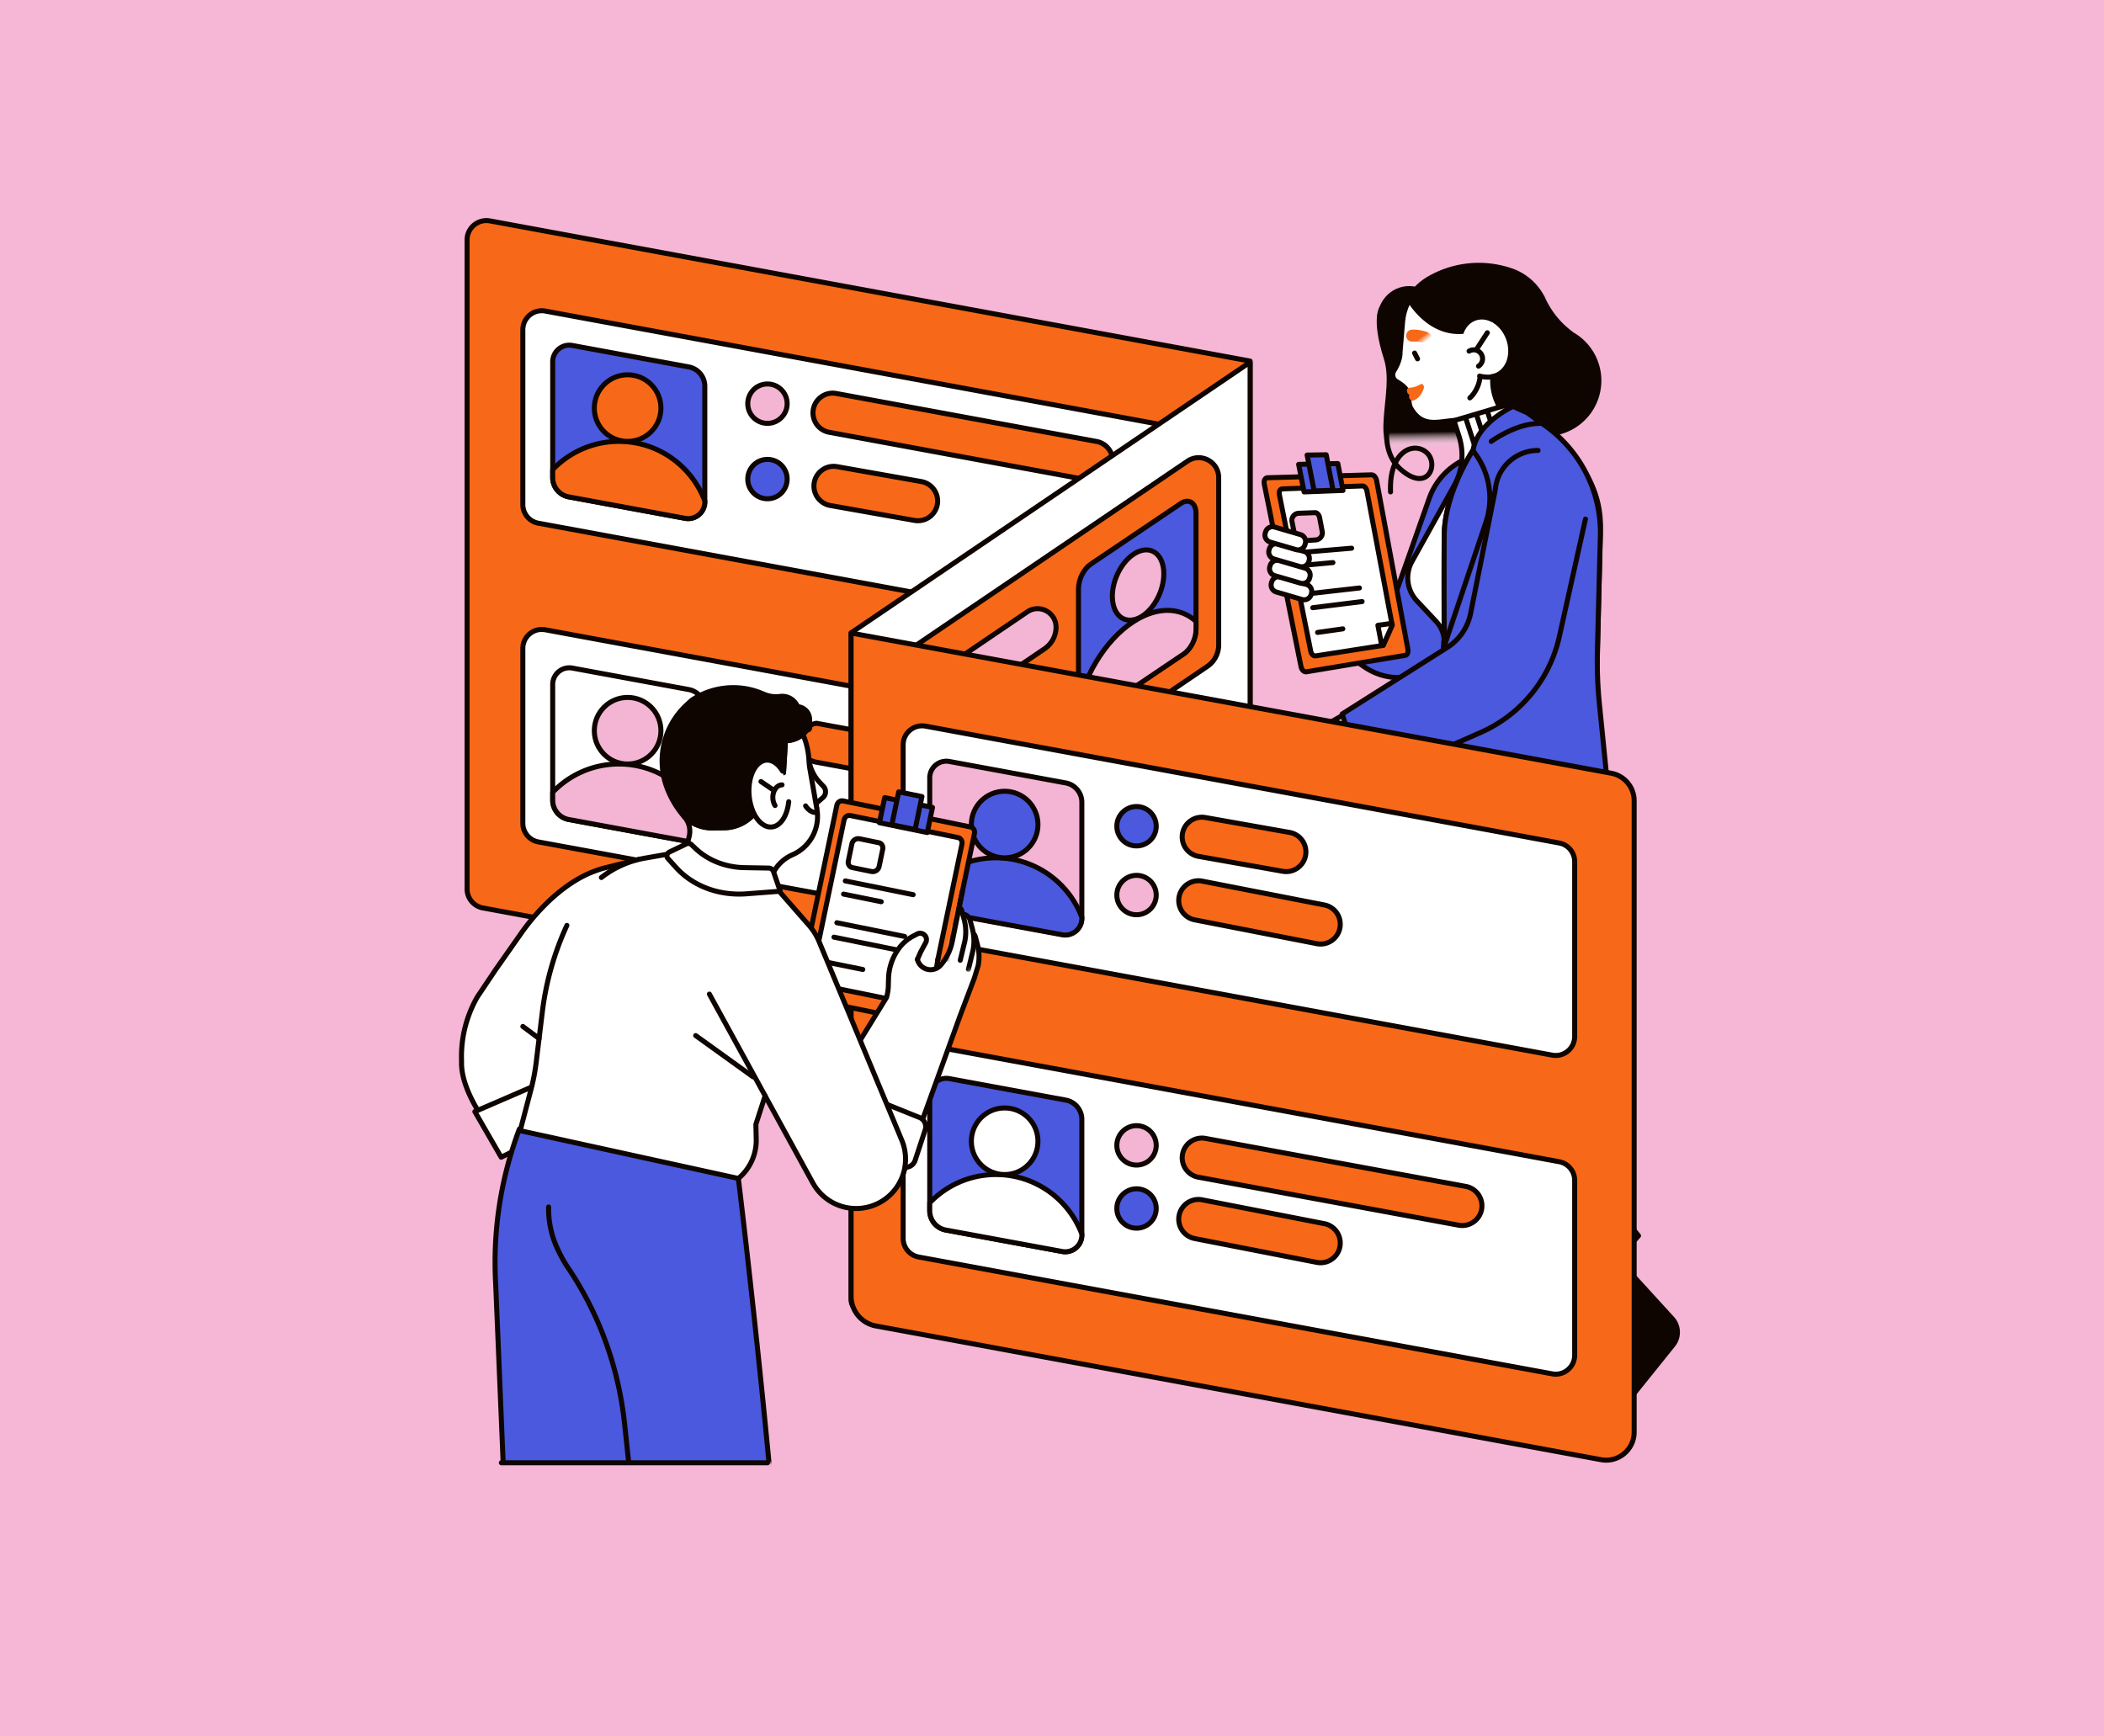 <svg xmlns="http://www.w3.org/2000/svg" width="630" height="520" fill="none"><path fill="#F6B6D6" d="M0 0h630v520H0z"></path><path d="M414.365 107.433c-4.084-12.812-1.058-15.777-1.058-15.777l37.58-.524s-3.072 4.084 4.465 8.763c7.538 4.674-11.916 14.276-7.369 19.947.188.234.371.483.544.738 4.816 7.125.768 16.89-7.613 18.823l-6.368 1.464c-4.933 1.134-10.721 2.482-14.815-.493-10.625-7.726-1.963-22.256-5.366-32.936v-.005z" fill="url(#a)"></path><path d="m422.177 117.731-4.862 1.496s-6.042 14.276 2.136 21.381 11.535-1.704 7.69-5.101c-3.845-3.398-11.281-.397-10.772 11.809" stroke="#0E0500" stroke-width="1.503" stroke-linecap="round" stroke-linejoin="round"></path><path d="M425.481 106.133c5.195-1.652 7.982-7.475 6.223-13.005-1.758-5.53-7.396-8.674-12.591-7.022-5.196 1.652-7.982 7.475-6.224 13.005 1.759 5.53 7.396 8.674 12.592 7.022z" fill="#0E0500"></path><path d="M452.467 81.36c-12.11-4.398-31.09.118-32.484 14.994l-.768 9.089c.066 2.019-.921 4.099-1.826 5.569a2.344 2.344 0 0 0 .799 3.26c1.302.763 2.593 1.663 3.102 2.797.504 1.114.498 3.809 1.012 4.928 5.732 10.548 15.477-2.421 22.744 8.89l.082-.045-1.068.391c2.98 3.743 9.566 3.81 13.126.61l5.854-5.263c3.55-3.194 3.687-8.713.3-12.079l-2.644-2.63a4.397 4.397 0 0 1-.478-5.681l.025-.035c6.423-8.356 2.258-21.6-7.781-24.794h.005z" fill="#fff" stroke="#0E0500" stroke-width="1.503" stroke-linecap="round" stroke-linejoin="round"></path><path d="M477.1 105.393a16.55 16.55 0 0 0-5.91-5.808l-.874-.682a25.63 25.63 0 0 1-7.904-10.294l-.046.01c-2.024-3.824-5.467-6.805-9.566-8.224a30.464 30.464 0 0 0-24.616 2.05l-.32.178c-.326.178-.646.366-.977.58-.061.04-.127.081-.188.122l-.091.061c-.224.148-.448.3-.662.458l-.198.152-.092.072c-.203.157-.406.315-.605.478-.066.055-.127.111-.193.167l-.076.067c-.199.172-.397.35-.585.534l-.229.223c-.198.199-.392.397-.58.605l-.163.184c-.208.239-.412.483-.635.763l-.087.106c-.198.26-.391.524-.6.83l-.051.07c-.213.32-.412.636-.595.941-.188.326-.183.723.01 1.043 1.496 2.451 6.805 9.963 15.563 9.958.666 0 1.358-.046 2.065-.137.097-.01.188-.04.275-.076l7.705-3.388 2.105 5.351-.437 2.385c-.02.112-.02.229 0 .346l.122.753c-3.148 5.131-3.397 11.799-.071 17.312 4.75 7.873 14.978 10.406 22.851 5.655 7.873-4.75 10.405-14.977 5.655-22.85v.005z" fill="#0E0500"></path><path d="m394.052 165.497 23.303 13.824 10.584-30.042a20.326 20.326 0 0 1 13.35-12.72l2.574-.768 12.618 14.556-21.056 42.345c-5.009 10.08-17.805 13.355-27.041 6.922l-14.378-10.009.041-24.102.005-.006z" fill="#4A59DD" stroke="#0E0500" stroke-width="1.503" stroke-linecap="round" stroke-linejoin="round"></path><path d="m420.766 196.253-29.589 4.933c-.692.117-1.414-.57-1.608-1.531l-11.011-54.714c-.203-1.012.224-1.851.957-1.872l31.202-.869c.635-.016 1.296.732 1.474 1.678l9.374 50.569c.168.9-.183 1.709-.794 1.806h-.005z" fill="#F76918" stroke="#0E0500" stroke-width="1.503" stroke-linecap="round" stroke-linejoin="round"></path><path d="M409.307 147.051c-.163-.864-.768-1.546-1.358-1.526l-24.006.885c-.661.026-1.047.789-.864 1.709l9.393 46.887c.178.88.829 1.51 1.46 1.414l20.227-3.148 2.7-6.068-7.557-40.153h.005z" fill="#fff" stroke="#0E0500" stroke-width="1.503" stroke-linecap="round" stroke-linejoin="round"></path><path d="M395.137 155.05c-.163-.865-.768-1.546-1.358-1.526l-4.913.183a2.12 2.12 0 0 0-1.999 2.533l.875 4.363c.178.88.829 1.511 1.46 1.414l4.776-.33a2.116 2.116 0 0 0 1.937-2.503l-.778-4.134z" fill="#F4B4D4" stroke="#0E0500" stroke-width="1.503" stroke-linecap="round" stroke-linejoin="round"></path><path d="m393.076 181.986 14.78-1.836M394.525 189.397l7.558-1.073" stroke="#0E0500" stroke-width="1.503" stroke-linecap="round" stroke-linejoin="round"></path><path d="m416.866 187.204-.102-.529-4.186.585 1.155 6.077.432-.066 2.701-6.067z" fill="#fff" stroke="#0E0500" stroke-width="1.503" stroke-linecap="round" stroke-linejoin="round"></path><path d="m402.133 146.873-11.657.437-1.622-8.249 11.733-.234 1.546 8.046z" fill="#4A59DD" stroke="#0E0500" stroke-width="1.503" stroke-linecap="round" stroke-linejoin="round"></path><path d="m393.489 147.019-2.1-10.746 5.716-.082 2.05 10.62-5.666.208z" fill="#4A59DD" stroke="#0E0500" stroke-width="1.503" stroke-linecap="round" stroke-linejoin="round"></path><path d="m389.713 165.437 15.008-1.267M392.221 177.766l14.835-1.688M390.691 169.26l8.428-.788" stroke="#0E0500" stroke-width="1.503" stroke-linecap="round" stroke-linejoin="round"></path><path d="m451.281 121.238-8.29 2.462-7.619 2.263 1.511 4.715a18.594 18.594 0 0 1-1.45 14.698l-12.638 22.759a10.097 10.097 0 0 0 1.455 11.794l5.757 6.144a9.034 9.034 0 0 1 2.405 7.019l-2.919 31.578h48.148l1.567-66.534c.335-14.265-9.419-26.792-23.334-29.961l-.163-.035-4.43-6.886v-.016z" fill="#fff" stroke="#0E0500" stroke-width="1.503" stroke-linecap="round" stroke-linejoin="round"></path><path d="m442.072 135.048-3.133-9.653M445.379 134.247l-3.133-9.653M448.693 133.446l-3.132-9.654" stroke="#0E0500" stroke-width="1.503" stroke-linecap="round" stroke-linejoin="round"></path><path d="M437.479 399.64v1.887c0 5.3-3.163 10.091-8.036 12.171l-12.211 5.213a2.249 2.249 0 0 0-1.149 1.114c-.687 1.479.396 3.178 2.029 3.178h46.394V398.72l-27.027.925v-.005z" fill="#0E0500"></path><path d="m464.506 251.802-34.416 9.235 3.234 149.922h34.88l-3.698-159.157z" fill="#fff" stroke="#0E0500" stroke-width="1.503" stroke-linecap="round" stroke-linejoin="round"></path><path d="m501.513 394.675-16.585-18.177-18.223 20.598 4.862 4.928a9.146 9.146 0 0 1 2.111 9.485l-4.135 16.351c-.793 3.143 1.582 6.2 4.827 6.2 1.51 0 2.934-.681 3.88-1.861l23.278-28.97a6.843 6.843 0 0 0-.015-8.549v-.005z" fill="#0E0500"></path><path d="m451.801 322.259 9.292-30.704 3.758-11.906a129.531 129.531 0 0 0 5.895-44.247L430.954 219c-.153 1.668-12.42 57.969-18.66 88.734a54.38 54.38 0 0 0 14.591 49.012l1.785 1.811 35.378 41.547 2.659-3.006L484.93 376.5l5.686-6.429-38.805-47.817-.01.005z" fill="#fff" stroke="#0E0500" stroke-width="1.503" stroke-linecap="round" stroke-linejoin="round"></path><path d="m457.313 123.628-4.262-1.928s-10.742 4.893-11.947 13.081c0 0-8.585 12.837-8.667 25.597-.081 12.761 0 30.816 0 30.816l-2.944 33.46c-1.999 14.866 8.569 28.481 23.461 30.236l30.759 3.626-4.785-47.518a131.124 131.124 0 0 1-.616-16.544l.9-34.401a39.397 39.397 0 0 0-16.351-32.433l-5.548-4.002v.01z" fill="#4A59DD" stroke="#0E0500" stroke-width="1.503" stroke-linecap="round" stroke-linejoin="round"></path><path d="M441.861 136.035c-.29-.402-.57-.788-.829-1.144-.798 1.22-8.519 13.386-8.59 25.49-.081 12.761 0 30.816 0 30.816l-.087 1.002.168 1.083 12.405-36.903a22.528 22.528 0 0 0-3.062-20.339l-.005-.005z" fill="#4A59DD" stroke="#0E0500" stroke-width="1.503" stroke-linecap="round" stroke-linejoin="round"></path><path d="m415.395 210.849-14.119 3.794-7.232 4.129a13.116 13.116 0 0 0-5.355 5.793l-2.431 5.147c-.88 2.706 1.022 5.518 3.86 5.712l.849.056a4.371 4.371 0 0 0 2.96-.901l4.903-3.778 15.812-5.508.753-14.449v.005z" fill="#fff" stroke="#0E0500" stroke-width="1.503" stroke-linecap="round" stroke-linejoin="round"></path><path d="M460.535 134.891c-5.712 0-10.548 3.723-12.221 8.875v.02a12.543 12.543 0 0 0-.575 2.884l-7.395 37.025a15.75 15.75 0 0 1-7.008 10.207l-31.467 19.927 5.457 16.448.422-.183 1.43 4.307 34.167-15.044a41.111 41.111 0 0 0 23.563-28.704l7.827-35.2" fill="#4A59DD"></path><path d="M460.535 134.891c-5.712 0-10.548 3.723-12.221 8.875v.02a12.543 12.543 0 0 0-.575 2.884l-7.395 37.025a15.75 15.75 0 0 1-7.008 10.207l-31.467 19.927 5.457 16.448.422-.183 1.43 4.307 34.167-15.044a41.111 41.111 0 0 0 23.563-28.704l7.827-35.2" stroke="#0E0500" stroke-width="1.503" stroke-linecap="round" stroke-linejoin="round"></path><path d="M446.527 132.187s7.238-5.401 14.592-5.401l-14.592 5.401z" fill="#4A59DD"></path><path d="M446.527 132.187s7.238-5.401 14.592-5.401" stroke="#0E0500" stroke-width="1.503" stroke-linecap="round" stroke-linejoin="round"></path><path d="m380.785 174.264-.092.317a2.182 2.182 0 0 0 1.484 2.706l7.714 2.248a2.183 2.183 0 0 0 2.706-1.484l.092-.317a2.183 2.183 0 0 0-1.484-2.706l-7.715-2.248a2.181 2.181 0 0 0-2.705 1.484z" fill="#fff" stroke="#0E0500" stroke-width="1.503" stroke-linecap="round" stroke-linejoin="round"></path><path d="m380.314 169.371-.092.317a2.183 2.183 0 0 0 1.484 2.706l7.715 2.248a2.181 2.181 0 0 0 2.705-1.484l.092-.317a2.182 2.182 0 0 0-1.484-2.706l-7.714-2.248a2.183 2.183 0 0 0-2.706 1.484zM380.082 164.381l-.093.318a2.182 2.182 0 0 0 1.485 2.705l7.714 2.249a2.184 2.184 0 0 0 2.706-1.485l.092-.317a2.181 2.181 0 0 0-1.484-2.705l-7.715-2.249a2.182 2.182 0 0 0-2.705 1.484z" fill="#fff" stroke="#0E0500" stroke-width="1.503" stroke-linecap="round" stroke-linejoin="round"></path><path d="m378.945 159.318-.092.317a2.183 2.183 0 0 0 1.484 2.706l7.715 2.248a2.182 2.182 0 0 0 2.705-1.484l.092-.317a2.183 2.183 0 0 0-1.484-2.706l-7.715-2.248a2.182 2.182 0 0 0-2.705 1.484z" fill="#fff" stroke="#0E0500" stroke-width="1.503" stroke-linecap="round" stroke-linejoin="round"></path><path d="M437.834 101.488c.346-2.559 1.77-4.684 3.972-5.488 3.484-1.266 7.593 1.246 9.18 5.61 1.587 4.368.056 8.93-3.428 10.202-2.609.951-5.574-.224-7.568-2.716" fill="#fff"></path><path d="M427.128 99.362c-1.683-.503-2.563-.671-4.246-.66-.071 0-.138.02-.209.03-.051 0-.101.015-.152.02-.046.01-.087.015-.133.03-.111.031-.218.072-.325.118a1.787 1.787 0 0 0 .285 3.337c.193.055.391.065.58.055h.056c1.8-.041 2.441.142 3.407.498 1.002.422 2.126.249 2.467-.671.34-.921-.458-2.304-1.74-2.772l.01.015z" fill="url(#b)"></path><path d="M440.117 119.16s2.375-1.902 3.001-5.803" stroke="#0E0500" stroke-width="1.503" stroke-linecap="round" stroke-linejoin="round"></path><path d="M442.713 109.651a2.656 2.656 0 0 0-2.828-4.496" fill="#fff"></path><path d="M442.713 109.651a2.656 2.656 0 0 0-2.828-4.496M445.347 99.65l-3.138 4.837M443.041 112.624s3.575 1.048 6.373-.666M423.572 105.74l.885 1.724" stroke="#0E0500" stroke-width="1.503" stroke-linecap="round" stroke-linejoin="round"></path><path d="M426.272 115.503a.251.251 0 0 0-.02-.056c-.173-.356-.478-.544-.727-.442l-.824.406a6.844 6.844 0 0 1-2.686.707c-.452-.056-.768.412-.712 1.048.036.397.275.875.687.997 0 0 .01 0 .03-.005a1.277 1.277 0 0 0-.106.661c.056.636.478 1.119.93 1.175.183.025.331.04.453-.082.117-.04 2.126-.701 3.051-3.677.067-.218.036-.493-.066-.737l-.01.005zM374.316 314.271l-229.714-42.365a5.805 5.805 0 0 1-4.75-5.706V71.863c0-3.627 3.29-6.363 6.855-5.707l227.609 41.979v206.136z" fill="#F76918"></path><path d="m374.316 314.271-229.714-42.365a5.805 5.805 0 0 1-4.75-5.706V71.863c0-3.627 3.29-6.363 6.855-5.707l227.609 41.979v206.136z" stroke="#0E0500" stroke-width="1.503" stroke-linecap="round" stroke-linejoin="round"></path><path d="m161.201 156.684 189.719 34.991c3.489.645 6.709-2.035 6.709-5.585v-52.364a5.68 5.68 0 0 0-4.649-5.584L163.261 93.151c-3.489-.646-6.708 2.034-6.708 5.584v52.364a5.68 5.68 0 0 0 4.648 5.585z" fill="#fff"></path><path d="m161.201 156.684 189.719 34.991c3.489.645 6.709-2.035 6.709-5.585v-52.364a5.68 5.68 0 0 0-4.649-5.584L163.261 93.151c-3.489-.646-6.708 2.034-6.708 5.584v52.364a5.68 5.68 0 0 0 4.648 5.585z" stroke="#0E0500" stroke-width="1.503" stroke-linecap="round" stroke-linejoin="round"></path><path d="m161.201 252.131 189.719 34.991c3.489.646 6.709-2.035 6.709-5.584v-52.365a5.68 5.68 0 0 0-4.649-5.584l-189.719-34.991c-3.489-.646-6.708 2.034-6.708 5.584v52.365a5.68 5.68 0 0 0 4.648 5.584z" fill="#fff"></path><path d="m161.201 252.131 189.719 34.991c3.489.646 6.709-2.035 6.709-5.584v-52.365a5.68 5.68 0 0 0-4.649-5.584l-189.719-34.991c-3.489-.646-6.708 2.034-6.708 5.584v52.365a5.68 5.68 0 0 0 4.648 5.584z" stroke="#0E0500" stroke-width="1.503" stroke-linecap="round" stroke-linejoin="round"></path><path d="M333.177 138.015a5.909 5.909 0 0 0-4.836-5.808l-77.932-14.372c-3.631-.672-6.977 2.115-6.977 5.808a5.909 5.909 0 0 0 4.836 5.808l77.931 14.372c3.632.672 6.978-2.115 6.978-5.808z" fill="#F76918"></path><path d="M333.177 138.015a5.909 5.909 0 0 0-4.836-5.808l-77.932-14.372c-3.631-.672-6.977 2.115-6.977 5.808a5.909 5.909 0 0 0 4.836 5.808l77.931 14.372c3.632.672 6.978-2.115 6.978-5.808z" stroke="#0E0500" stroke-width="1.503" stroke-linecap="round" stroke-linejoin="round"></path><path d="m300.098 226.85-55.62-10.259c-2.761.448-4.958 2.843-4.958 5.834 0 2.99 2.034 5.294 4.836 5.808l55.625 10.258c2.761-.447 4.958-2.843 4.958-5.833 0-2.991-2.034-5.29-4.836-5.808h-.005z" fill="#F76918"></path><path d="m300.098 226.85-55.62-10.259c-2.761.448-4.958 2.843-4.958 5.834 0 2.99 2.034 5.294 4.836 5.808l55.625 10.258c2.761-.447 4.958-2.843 4.958-5.833 0-2.991-2.034-5.29-4.836-5.808h-.005z" stroke="#0E0500" stroke-width="1.503" stroke-linecap="round" stroke-linejoin="round"></path><path d="m260.073 392.099 114.244-77.509V108.459L254.85 189.508v199.825c0 2.685 3 4.277 5.223 2.766z" fill="#fff"></path><path d="m260.073 392.099 114.244-77.509V108.459L254.85 189.508v199.825c0 2.685 3 4.277 5.223 2.766z" stroke="#0E0500" stroke-width="1.503" stroke-linecap="round" stroke-linejoin="round"></path><path d="M364.91 193.128v-50.07c0-4.801-5.371-7.649-9.343-4.954l-92.034 62.44a5.983 5.983 0 0 0-2.625 4.953v51.027c0 4.801 5.371 7.649 9.343 4.954l91.241-61.901a7.793 7.793 0 0 0 3.418-6.444v-.005z" fill="#F76918"></path><path d="M364.91 193.128v-50.07c0-4.801-5.371-7.649-9.343-4.954l-92.034 62.44a5.983 5.983 0 0 0-2.625 4.953v51.027c0 4.801 5.371 7.649 9.343 4.954l91.241-61.901a7.793 7.793 0 0 0 3.418-6.444v-.005z" stroke="#0E0500" stroke-width="1.503" stroke-linecap="round" stroke-linejoin="round"></path><path d="M353.579 150.762c2.365-1.592 4.542-.193 4.542 2.92v34.67c0 2.833-1.561 5.946-3.718 7.395l-26.93 18.152c-2.365 1.591-4.541.193-4.541-2.92v-34.67c0-2.833 1.561-5.946 3.717-7.395l26.93-18.152z" fill="#4A59DD"></path><path d="M353.579 150.762c2.365-1.592 4.542-.193 4.542 2.92v34.67c0 2.833-1.561 5.946-3.718 7.395l-26.93 18.152c-2.365 1.591-4.541.193-4.541-2.92v-34.67c0-2.833 1.561-5.946 3.717-7.395l26.93-18.152z" stroke="#0E0500" stroke-width="1.503" stroke-linecap="round" stroke-linejoin="round"></path><path d="m354.407 195.871-26.93 18.152c-2.365 1.591-4.541.193-4.541-2.92v-.325c3.021-11.723 10.782-22.51 19.88-26.472 6.017-2.619 11.449-1.74 15.309 1.785v2.385c0 2.833-1.562 5.946-3.718 7.395z" fill="#F4B4D4"></path><path d="m354.407 195.871-26.93 18.152c-2.365 1.591-4.541.193-4.541-2.92v-.325c3.021-11.723 10.782-22.51 19.88-26.472 6.017-2.619 11.449-1.74 15.309 1.785v2.385c0 2.833-1.562 5.946-3.718 7.395z" stroke="#0E0500" stroke-width="1.503" stroke-linecap="round" stroke-linejoin="round"></path><path d="M347.215 177.877c2.34-5.619 1.354-11.375-2.201-12.854-3.556-1.48-8.334 1.875-10.673 7.495-2.339 5.619-1.353 11.374 2.202 12.854 3.555 1.48 8.333-1.876 10.672-7.495z" fill="#F4B4D4"></path><path d="M347.215 177.877c2.34-5.619 1.354-11.375-2.201-12.854-3.556-1.48-8.334 1.875-10.673 7.495-2.339 5.619-1.353 11.374 2.202 12.854 3.555 1.48 8.333-1.876 10.672-7.495z" stroke="#0E0500" stroke-width="1.503" stroke-linecap="round" stroke-linejoin="round"></path><path d="M316.207 187.815c0-4.435-4.959-7.065-8.625-4.572l-42.34 28.725a5.983 5.983 0 0 0-2.625 4.953v11.383l50.178-34.04a7.794 7.794 0 0 0 3.417-6.444l-.005-.005z" fill="#F4B4D4"></path><path d="M316.207 187.815c0-4.435-4.959-7.065-8.625-4.572l-42.34 28.725a5.983 5.983 0 0 0-2.625 4.953v11.383l50.178-34.04a7.794 7.794 0 0 0 3.417-6.444l-.005-.005z" stroke="#0E0500" stroke-width="1.503" stroke-linecap="round" stroke-linejoin="round"></path><path d="m479.407 437.13-217.142-40.047a9.06 9.06 0 0 1-7.415-8.91V189.579l227.598 41.979a8.384 8.384 0 0 1 6.866 8.244v189.083c0 5.239-4.755 9.196-9.907 8.245z" fill="#F76918"></path><path d="m479.407 437.13-217.142-40.047a9.06 9.06 0 0 1-7.415-8.91V189.579l227.598 41.979a8.384 8.384 0 0 1 6.866 8.244v189.083c0 5.239-4.755 9.196-9.907 8.245z" stroke="#0E0500" stroke-width="1.503" stroke-linecap="round" stroke-linejoin="round"></path><path d="m275.076 280.992 189.719 34.991c3.489.646 6.709-2.035 6.709-5.585v-52.364a5.68 5.68 0 0 0-4.649-5.584l-189.719-34.991c-3.489-.646-6.708 2.034-6.708 5.584v52.364a5.68 5.68 0 0 0 4.648 5.585z" fill="#fff"></path><path d="m275.076 280.992 189.719 34.991c3.489.646 6.709-2.035 6.709-5.585v-52.364a5.68 5.68 0 0 0-4.649-5.584l-189.719-34.991c-3.489-.646-6.708 2.034-6.708 5.584v52.364a5.68 5.68 0 0 0 4.648 5.585z" stroke="#0E0500" stroke-width="1.503" stroke-linecap="round" stroke-linejoin="round"></path><path d="m275.076 376.436 189.719 34.991c3.489.646 6.709-2.034 6.709-5.584v-52.364a5.68 5.68 0 0 0-4.649-5.585l-189.719-34.991c-3.489-.646-6.708 2.035-6.708 5.585v52.364a5.68 5.68 0 0 0 4.648 5.584z" fill="#fff"></path><path d="m275.076 376.436 189.719 34.991c3.489.646 6.709-2.034 6.709-5.584v-52.364a5.68 5.68 0 0 0-4.649-5.585l-189.719-34.991c-3.489-.646-6.708 2.035-6.708 5.585v52.364a5.68 5.68 0 0 0 4.648 5.584z" stroke="#0E0500" stroke-width="1.503" stroke-linecap="round" stroke-linejoin="round"></path><path d="M391.025 255.109a5.909 5.909 0 0 0-4.837-5.809l-25.226-4.47c-3.631-.671-6.978 2.116-6.978 5.808a5.91 5.91 0 0 0 4.837 5.808l25.226 4.471c3.631.671 6.978-2.116 6.978-5.808z" fill="#F76918"></path><path d="M391.025 255.109a5.909 5.909 0 0 0-4.837-5.809l-25.226-4.47c-3.631-.671-6.978 2.116-6.978 5.808a5.91 5.91 0 0 0 4.837 5.808l25.226 4.471c3.631.671 6.978-2.116 6.978-5.808z" stroke="#0E0500" stroke-width="1.503" stroke-linecap="round" stroke-linejoin="round"></path><path d="M280.755 150.034a5.91 5.91 0 0 0-4.836-5.809l-25.226-4.47c-3.632-.671-6.978 2.116-6.978 5.808a5.909 5.909 0 0 0 4.837 5.808l25.226 4.471c3.631.671 6.977-2.116 6.977-5.808z" fill="#F76918"></path><path d="M280.755 150.034a5.91 5.91 0 0 0-4.836-5.809l-25.226-4.47c-3.632-.671-6.978 2.116-6.978 5.808a5.909 5.909 0 0 0 4.837 5.808l25.226 4.471c3.631.671 6.977-2.116 6.977-5.808z" stroke="#0E0500" stroke-width="1.503" stroke-linecap="round" stroke-linejoin="round"></path><path d="M443.734 361.099a5.908 5.908 0 0 0-4.837-5.808l-77.931-14.373c-3.631-.672-6.978 2.116-6.978 5.808a5.91 5.91 0 0 0 4.837 5.808l77.931 14.373c3.631.671 6.978-2.116 6.978-5.808z" fill="#F76918"></path><path d="M443.734 361.099a5.908 5.908 0 0 0-4.837-5.808l-77.931-14.373c-3.631-.672-6.978 2.116-6.978 5.808a5.91 5.91 0 0 0 4.837 5.808l77.931 14.373c3.631.671 6.978-2.116 6.978-5.808z" stroke="#0E0500" stroke-width="1.503" stroke-linecap="round" stroke-linejoin="round"></path><path d="M401.313 372.244a5.909 5.909 0 0 0-4.837-5.808l-36.547-7.135c-3.631-.671-6.978 2.116-6.978 5.808a5.91 5.91 0 0 0 4.837 5.808l36.547 7.136c3.631.671 6.978-2.116 6.978-5.809z" fill="#F76918"></path><path d="M401.313 372.244a5.909 5.909 0 0 0-4.837-5.808l-36.547-7.135c-3.631-.671-6.978 2.116-6.978 5.808a5.91 5.91 0 0 0 4.837 5.808l36.547 7.136c3.631.671 6.978-2.116 6.978-5.809z" stroke="#0E0500" stroke-width="1.503" stroke-linecap="round" stroke-linejoin="round"></path><path d="M401.313 276.804a5.909 5.909 0 0 0-4.837-5.808l-36.547-7.135c-3.631-.672-6.978 2.115-6.978 5.808a5.91 5.91 0 0 0 4.837 5.808l36.547 7.135c3.631.672 6.978-2.115 6.978-5.808z" fill="#F76918"></path><path d="M401.313 276.804a5.909 5.909 0 0 0-4.837-5.808l-36.547-7.135c-3.631-.672-6.978 2.115-6.978 5.808a5.91 5.91 0 0 0 4.837 5.808l36.547 7.135c3.631.672 6.978-2.115 6.978-5.808z" stroke="#0E0500" stroke-width="1.503" stroke-linecap="round" stroke-linejoin="round"></path><path d="M284.27 323.012c-3.057-.565-5.879 1.785-5.879 4.892v34.671a5.875 5.875 0 0 0 4.811 5.777l34.853 6.429c3.057.564 5.88-1.785 5.88-4.893v-34.67a5.877 5.877 0 0 0-4.811-5.778l-34.854-6.428z" fill="#4A59DD"></path><path d="M284.27 323.012c-3.057-.565-5.879 1.785-5.879 4.892v34.671a5.875 5.875 0 0 0 4.811 5.777l34.853 6.429c3.057.564 5.88-1.785 5.88-4.893v-34.67a5.877 5.877 0 0 0-4.811-5.778l-34.854-6.428z" stroke="#0E0500" stroke-width="1.503" stroke-linecap="round" stroke-linejoin="round"></path><path d="M284.27 228.038c-3.057-.564-5.879 1.786-5.879 4.893v34.671a5.876 5.876 0 0 0 4.811 5.777l34.853 6.429c3.057.564 5.88-1.785 5.88-4.893v-34.67a5.877 5.877 0 0 0-4.811-5.778l-34.854-6.429z" fill="#F4B4D4"></path><path d="M284.27 228.038c-3.057-.564-5.879 1.786-5.879 4.893v34.671a5.876 5.876 0 0 0 4.811 5.777l34.853 6.429c3.057.564 5.88-1.785 5.88-4.893v-34.67a5.877 5.877 0 0 0-4.811-5.778l-34.854-6.429z" stroke="#0E0500" stroke-width="1.503" stroke-linecap="round" stroke-linejoin="round"></path><path d="M171.375 200.069c-3.056-.564-5.879 1.786-5.879 4.893v34.671a5.877 5.877 0 0 0 4.811 5.777l34.854 6.429c3.057.564 5.879-1.785 5.879-4.893v-34.67a5.877 5.877 0 0 0-4.811-5.778l-34.854-6.429z" fill="#fff"></path><path d="M171.375 200.069c-3.056-.564-5.879 1.786-5.879 4.893v34.671a5.877 5.877 0 0 0 4.811 5.777l34.854 6.429c3.057.564 5.879-1.785 5.879-4.893v-34.67a5.877 5.877 0 0 0-4.811-5.778l-34.854-6.429z" stroke="#0E0500" stroke-width="1.503" stroke-linecap="round" stroke-linejoin="round"></path><path d="m170.307 245.41 34.854 6.429c3.057.564 5.879-1.785 5.879-4.893v-.325c-3.911-10.411-13.95-17.821-25.729-17.821-7.787 0-14.815 3.245-19.815 8.453v2.385a5.875 5.875 0 0 0 4.811 5.777v-.005z" fill="#F4B4D4"></path><path d="m170.307 245.41 34.854 6.429c3.057.564 5.879-1.785 5.879-4.893v-.325c-3.911-10.411-13.95-17.821-25.729-17.821-7.787 0-14.815 3.245-19.815 8.453v2.385a5.875 5.875 0 0 0 4.811 5.777v-.005z" stroke="#0E0500" stroke-width="1.503" stroke-linecap="round" stroke-linejoin="round"></path><path d="M187.929 228.803c5.508 0 9.973-4.465 9.973-9.974 0-5.508-4.465-9.973-9.973-9.973-5.509 0-9.974 4.465-9.974 9.973 0 5.509 4.465 9.974 9.974 9.974z" fill="#F4B4D4"></path><path d="M187.929 228.803c5.508 0 9.973-4.465 9.973-9.974 0-5.508-4.465-9.973-9.973-9.973-5.509 0-9.974 4.465-9.974 9.973 0 5.509 4.465 9.974 9.974 9.974z" stroke="#0E0500" stroke-width="1.503" stroke-linecap="round" stroke-linejoin="round"></path><path d="m283.202 273.505 34.853 6.428c3.057.565 5.88-1.785 5.88-4.892v-.326c-3.911-10.411-13.951-17.821-25.73-17.821-7.786 0-14.815 3.245-19.814 8.453v2.385a5.877 5.877 0 0 0 4.811 5.778v-.005z" fill="#4A59DD"></path><path d="m283.202 273.505 34.853 6.428c3.057.565 5.88-1.785 5.88-4.892v-.326c-3.911-10.411-13.951-17.821-25.73-17.821-7.786 0-14.815 3.245-19.814 8.453v2.385a5.877 5.877 0 0 0 4.811 5.778v-.005z" stroke="#0E0500" stroke-width="1.503" stroke-linecap="round" stroke-linejoin="round"></path><path d="M300.823 256.9c5.508 0 9.973-4.465 9.973-9.973 0-5.509-4.465-9.974-9.973-9.974-5.508 0-9.973 4.465-9.973 9.974 0 5.508 4.465 9.973 9.973 9.973z" fill="#4A59DD"></path><path d="M300.823 256.9c5.508 0 9.973-4.465 9.973-9.973 0-5.509-4.465-9.974-9.973-9.974-5.508 0-9.973 4.465-9.973 9.974 0 5.508 4.465 9.973 9.973 9.973z" stroke="#0E0500" stroke-width="1.503" stroke-linecap="round" stroke-linejoin="round"></path><path d="m283.202 368.352 34.853 6.429c3.057.565 5.88-1.785 5.88-4.893v-.325c-3.911-10.411-13.951-17.821-25.73-17.821-7.786 0-14.815 3.245-19.814 8.453v2.385a5.877 5.877 0 0 0 4.811 5.778v-.006z" fill="#fff"></path><path d="m283.202 368.352 34.853 6.429c3.057.565 5.88-1.785 5.88-4.893v-.325c-3.911-10.411-13.951-17.821-25.73-17.821-7.786 0-14.815 3.245-19.814 8.453v2.385a5.877 5.877 0 0 0 4.811 5.778v-.006z" stroke="#0E0500" stroke-width="1.503" stroke-linecap="round" stroke-linejoin="round"></path><path d="M300.823 351.743c5.508 0 9.973-4.466 9.973-9.974s-4.465-9.973-9.973-9.973c-5.508 0-9.973 4.465-9.973 9.973 0 5.508 4.465 9.974 9.973 9.974z" fill="#fff"></path><path d="M300.823 351.743c5.508 0 9.973-4.466 9.973-9.974s-4.465-9.973-9.973-9.973c-5.508 0-9.973 4.465-9.973 9.973 0 5.508 4.465 9.974 9.973 9.974z" stroke="#0E0500" stroke-width="1.503" stroke-linecap="round" stroke-linejoin="round"></path><path d="M171.375 103.454c-3.056-.565-5.879 1.785-5.879 4.893v34.67a5.877 5.877 0 0 0 4.811 5.778l34.854 6.428c3.057.565 5.879-1.785 5.879-4.892V115.66a5.875 5.875 0 0 0-4.811-5.777l-34.854-6.429z" fill="#4A59DD"></path><path d="M171.375 103.454c-3.056-.565-5.879 1.785-5.879 4.893v34.67a5.877 5.877 0 0 0 4.811 5.778l34.854 6.428c3.057.565 5.879-1.785 5.879-4.892V115.66a5.875 5.875 0 0 0-4.811-5.777l-34.854-6.429z" stroke="#0E0500" stroke-width="1.503" stroke-linecap="round" stroke-linejoin="round"></path><path d="m170.307 148.795 34.854 6.429c3.057.564 5.879-1.785 5.879-4.893v-.325c-3.911-10.411-13.95-17.821-25.729-17.821-7.787 0-14.815 3.244-19.815 8.452v2.386a5.876 5.876 0 0 0 4.811 5.777v-.005z" fill="#F76918"></path><path d="m170.307 148.795 34.854 6.429c3.057.564 5.879-1.785 5.879-4.893v-.325c-3.911-10.411-13.95-17.821-25.729-17.821-7.787 0-14.815 3.244-19.815 8.452v2.386a5.876 5.876 0 0 0 4.811 5.777v-.005z" stroke="#0E0500" stroke-width="1.503" stroke-linecap="round" stroke-linejoin="round"></path><path d="M187.929 132.185c5.508 0 9.973-4.465 9.973-9.973 0-5.508-4.465-9.974-9.973-9.974-5.509 0-9.974 4.466-9.974 9.974s4.465 9.973 9.974 9.973z" fill="#F76918"></path><path d="M187.929 132.185c5.508 0 9.973-4.465 9.973-9.973 0-5.508-4.465-9.974-9.973-9.974-5.509 0-9.974 4.466-9.974 9.974s4.465 9.973 9.974 9.973z" stroke="#0E0500" stroke-width="1.503" stroke-linecap="round" stroke-linejoin="round"></path><path d="M340.311 253.325a5.894 5.894 0 1 0 0-11.789 5.894 5.894 0 0 0 0 11.789z" fill="#4A59DD"></path><path d="M340.311 253.325a5.894 5.894 0 1 0 0-11.789 5.894 5.894 0 0 0 0 11.789z" stroke="#0E0500" stroke-width="1.503" stroke-linecap="round" stroke-linejoin="round"></path><path d="M340.311 273.933a5.894 5.894 0 1 0 0-11.788 5.894 5.894 0 0 0 0 11.788z" fill="#F4B4D4"></path><path d="M340.311 273.933a5.894 5.894 0 1 0 0-11.788 5.894 5.894 0 0 0 0 11.788z" stroke="#0E0500" stroke-width="1.503" stroke-linecap="round" stroke-linejoin="round"></path><path d="M340.311 348.895a5.894 5.894 0 1 0 0-11.789 5.894 5.894 0 0 0 0 11.789z" fill="#F4B4D4"></path><path d="M340.311 348.895a5.894 5.894 0 1 0 0-11.789 5.894 5.894 0 0 0 0 11.789z" stroke="#0E0500" stroke-width="1.503" stroke-linecap="round" stroke-linejoin="round"></path><path d="M340.311 367.798a5.894 5.894 0 1 0 0-11.788 5.894 5.894 0 0 0 0 11.788z" fill="#4A59DD"></path><path d="M340.311 367.798a5.894 5.894 0 1 0 0-11.788 5.894 5.894 0 0 0 0 11.788z" stroke="#0E0500" stroke-width="1.503" stroke-linecap="round" stroke-linejoin="round"></path><path d="M229.801 126.778a5.894 5.894 0 1 0 0-11.789 5.894 5.894 0 0 0 0 11.789z" fill="#F4B4D4"></path><path d="M229.801 126.778a5.894 5.894 0 1 0 0-11.789 5.894 5.894 0 0 0 0 11.789z" stroke="#0E0500" stroke-width="1.503" stroke-linecap="round" stroke-linejoin="round"></path><path d="M229.801 149.363a5.894 5.894 0 1 0 0-11.789 5.894 5.894 0 0 0 0 11.789z" fill="#4A59DD"></path><path d="M229.801 149.363a5.894 5.894 0 1 0 0-11.789 5.894 5.894 0 0 0 0 11.789z" stroke="#0E0500" stroke-width="1.503" stroke-linecap="round" stroke-linejoin="round"></path><mask id="c" style="mask-type:luminance" maskUnits="userSpaceOnUse" x="96" y="185" width="239" height="254"><path d="M334.422 185.042H96.555V438.05h237.867V185.042z" fill="#fff"></path></mask><g mask="url(#c)"><path d="M165.008 319.208c.27-.58 19.8-31.649 19.8-31.649l-2.055-2.864.346-.432 14.103-26.904-5.569-.082c-.514.148-10.976 2.716-11.484 2.874a42.9 42.9 0 0 0-2.248.778c-8.687 3.26-16.58 11.041-21.905 18.635l-7.715 10.995-5.361 8.001a35.96 35.96 0 0 0-4.709 19.351c-.479 10.462 12.719 28.41 21.579 28.837-.025-.091 5.218-27.53 5.228-27.55l-.01.01z" fill="#fff"></path><path d="M165.008 319.208c.27-.58 19.8-31.649 19.8-31.649l-2.055-2.864.346-.432 14.103-26.904-5.569-.082c-.514.148-10.976 2.716-11.484 2.874a42.9 42.9 0 0 0-2.248.778c-8.687 3.26-16.58 11.041-21.905 18.635l-7.715 10.995-5.361 8.001a35.96 35.96 0 0 0-4.709 19.351c-.479 10.462 12.719 28.41 21.579 28.837-.025-.091 5.218-27.53 5.228-27.55l-.01.01z" stroke="#0E0500" stroke-width="1.503" stroke-linecap="round" stroke-linejoin="round"></path><path d="m181.925 330.787-31.858 15.762-7.883-13.661 35.642-15.431 4.455 13.02" fill="#fff"></path><path d="m181.925 330.787-31.858 15.762-7.883-13.661 35.642-15.431 4.455 13.02" stroke="#0E0500" stroke-width="1.503" stroke-linecap="round" stroke-linejoin="round"></path><path d="m239.398 227.355 2.808.076a12.192 12.192 0 0 0 3.224 6.866l1.134 1.205a2.335 2.335 0 0 1-.167 3.357l-2.08 1.811.233 1.337-2.985.041-2.167-14.688v-.005z" fill="#fff"></path><path d="m239.398 227.355 2.808.076a12.192 12.192 0 0 0 3.224 6.866l1.134 1.205a2.335 2.335 0 0 1-.167 3.357l-2.08 1.811.233 1.337-2.985.041-2.167-14.688v-.005z" stroke="#0E0500" stroke-width="1.503" stroke-linecap="round" stroke-linejoin="round"></path><path d="m244.61 242.367-2.075-11.916a22.883 22.883 0 0 1-.31-2.747 23.053 23.053 0 0 0-1.805-7.796 8.11 8.11 0 0 1-4.283 1.851l-.941.107-.585 9.541-6.977-2.899-.779 13.783a11.984 11.984 0 0 1-10.014 5.599l-3.524.041a11.946 11.946 0 0 1-8.438-3.372c.021.02.036.046.056.066a6.515 6.515 0 0 1 1.435 5.813l-1.526 6.332 25.2 9.221.529-2.095a11.773 11.773 0 0 1 6.714-7.919 12.505 12.505 0 0 0 7.323-13.615v.005z" fill="#fff"></path><path d="m244.61 242.367-2.075-11.916a22.883 22.883 0 0 1-.31-2.747 23.053 23.053 0 0 0-1.805-7.796 8.11 8.11 0 0 1-4.283 1.851l-.941.107-.585 9.541-6.977-2.899-.779 13.783a11.984 11.984 0 0 1-10.014 5.599l-3.524.041a11.946 11.946 0 0 1-8.438-3.372c.021.02.036.046.056.066a6.515 6.515 0 0 1 1.435 5.813l-1.526 6.332 25.2 9.221.529-2.095a11.773 11.773 0 0 1 6.714-7.919 12.505 12.505 0 0 0 7.323-13.615v.005z" stroke="#0E0500" stroke-width="1.503" stroke-linecap="round" stroke-linejoin="round"></path><path d="m242.459 217.871-.041-2.426c0-.275-.03-.55-.091-.819a3.866 3.866 0 0 0-3.52-3.001 4.939 4.939 0 0 0-5.223-3.067 9.107 9.107 0 0 1-4.862-.671h-.046a22.287 22.287 0 0 0-5.467-1.663 22.341 22.341 0 0 0-8.722.285 22.276 22.276 0 0 0-7.36 3.188l-1.414 1.287a22.86 22.86 0 0 0-6.443 10.162 22.86 22.86 0 0 0 .462 14.815 28.418 28.418 0 0 0 5.142 8.595 11.997 11.997 0 0 0 8.438 3.372l3.524-.041a11.984 11.984 0 0 0 10.014-5.599l.778-13.783 6.978 2.899.585-9.541.941-.107a8.065 8.065 0 0 0 4.282-1.851c.448-.376.86-.799 1.221-1.267a.748.748 0 0 0 .824-.773v.006z" fill="#0E0500"></path><path d="m242.459 217.871-.041-2.426c0-.275-.03-.55-.091-.819a3.866 3.866 0 0 0-3.52-3.001 4.939 4.939 0 0 0-5.223-3.067 9.107 9.107 0 0 1-4.862-.671h-.046a22.287 22.287 0 0 0-5.467-1.663 22.341 22.341 0 0 0-8.722.285 22.276 22.276 0 0 0-7.36 3.188l-1.414 1.287a22.86 22.86 0 0 0-6.443 10.162 22.86 22.86 0 0 0 .462 14.815 28.418 28.418 0 0 0 5.142 8.595 11.997 11.997 0 0 0 8.438 3.372l3.524-.041a11.984 11.984 0 0 0 10.014-5.599l.778-13.783 6.978 2.899.585-9.541.941-.107a8.065 8.065 0 0 0 4.282-1.851c.448-.376.86-.799 1.221-1.267a.748.748 0 0 0 .824-.773v.006z" stroke="#0E0500" stroke-width="1.503" stroke-linecap="round" stroke-linejoin="round"></path><path d="M234.336 230.923c-1.429-2.416-3.479-3.723-5.513-3.179-3.219.855-5.188 5.981-4.399 11.449.788 5.472 4.033 9.215 7.252 8.361 2.411-.641 4.125-3.682 4.496-7.471" fill="#fff"></path><path d="M234.336 230.923c-1.429-2.416-3.479-3.723-5.513-3.179-3.219.855-5.188 5.981-4.399 11.449.788 5.472 4.033 9.215 7.252 8.361 2.411-.641 4.125-3.682 4.496-7.471" stroke="#0E0500" stroke-width="1.503" stroke-linecap="round" stroke-linejoin="round"></path><path d="M232.069 241.225c-.417-.656-.667-1.51-.667-2.441 0-2.065 1.236-3.738 2.762-3.738" fill="#fff"></path><path d="M232.069 241.225c-.417-.656-.667-1.51-.667-2.441 0-2.065 1.236-3.738 2.762-3.738M227.854 234.049l3.758 2.559" stroke="#0E0500" stroke-width="1.503" stroke-linecap="round" stroke-linejoin="round"></path><path d="M228.603 264.221a7.97 7.97 0 0 0-4.313-2.737l-19.133-4.374a1.785 1.785 0 0 0-2.004.967l-2.151 4.491 29.549 7.562-.229-1.856a7.968 7.968 0 0 0-1.719-4.048v-.005z" fill="#fff"></path><path d="M228.603 264.221a7.97 7.97 0 0 0-4.313-2.737l-19.133-4.374a1.785 1.785 0 0 0-2.004.967l-2.151 4.491 29.549 7.562-.229-1.856a7.968 7.968 0 0 0-1.719-4.048v-.005z" stroke="#0E0500" stroke-width="1.503" stroke-linecap="round" stroke-linejoin="round"></path><path d="M241.219 241.338s1.22 2.116 3.245 1.979l-3.245-1.979z" fill="#fff"></path><path d="M241.219 241.338s1.22 2.116 3.245 1.979" stroke="#0E0500" stroke-width="1.503" stroke-linecap="round" stroke-linejoin="round"></path><path d="m172.274 397.123 14.703 16.865-1.876 129.675a29.078 29.078 0 0 0 2.075 11.209l1.159 2.899a3 3 0 0 1 .214 1.098 2.962 2.962 0 0 1-2.96 2.96h-21.778a3.89 3.89 0 0 1-3.697-5.096l1.281-3.926a21.7 21.7 0 0 0 .768-10.38l-6.815-40.26a93.757 93.757 0 0 1-.58-25.857c.819-7.018.84-14.108.067-21.127l-1.882-17.048a93.862 93.862 0 0 1-.555-8.707l-.513-30.729 20.389-1.566v-.01z" fill="#0E0500"></path><path d="m172.274 397.123 14.703 16.865-1.876 129.675a29.078 29.078 0 0 0 2.075 11.209l1.159 2.899a3 3 0 0 1 .214 1.098 2.962 2.962 0 0 1-2.96 2.96h-21.778a3.89 3.89 0 0 1-3.697-5.096l1.281-3.926a21.7 21.7 0 0 0 .768-10.38l-6.815-40.26a93.757 93.757 0 0 1-.58-25.857c.819-7.018.84-14.108.067-21.127l-1.882-17.048a93.862 93.862 0 0 1-.555-8.707l-.513-30.729 20.389-1.566v-.01z" stroke="#0E0500" stroke-width="1.503" stroke-linecap="round" stroke-linejoin="round"></path><path d="m222.898 394.605-2.553 15.324-6.81 25.256c.712 9.623 13.763 20.15 13.62 29.798l7.629 78.888a5.896 5.896 0 0 0 3.448 5.452l12.303 5.614a3.818 3.818 0 0 1-1.587 7.294h-32.356a5.93 5.93 0 0 1-5.925-6.17l.178-4.404a109.935 109.935 0 0 0-2.299-27.189l-4.638-21.854a91.45 91.45 0 0 1-.895-33.079 69.74 69.74 0 0 0-1.633-29.152l-9.2-33.638 30.718-12.14z" fill="#0E0500"></path><path d="m222.898 394.605-2.553 15.324-6.81 25.256c.712 9.623 13.763 20.15 13.62 29.798l7.629 78.888a5.896 5.896 0 0 0 3.448 5.452l12.303 5.614a3.818 3.818 0 0 1-1.587 7.294h-32.356a5.93 5.93 0 0 1-5.925-6.17l.178-4.404a109.935 109.935 0 0 0-2.299-27.189l-4.638-21.854a91.45 91.45 0 0 1-.895-33.079 69.74 69.74 0 0 0-1.633-29.152l-9.2-33.638 30.718-12.14z" stroke="#0E0500" stroke-width="1.503" stroke-linecap="round" stroke-linejoin="round"></path><path d="m190.221 387.337.041 150.014-35.475-.57-6.372-152.459a113.045 113.045 0 0 1 7.095-46.206l38.439 8.453-3.733 40.763.005.005z" fill="#4A59DD"></path><path d="m190.221 387.337.041 150.014-35.475-.57-6.372-152.459a113.045 113.045 0 0 1 7.095-46.206l38.439 8.453-3.733 40.763.005.005z" stroke="#0E0500" stroke-width="1.503" stroke-linecap="round" stroke-linejoin="round"></path><path d="m158.625 338.746 23.105 3.148a148.839 148.839 0 0 1 39.253 10.975l.102.046s15.13 123.465 15.72 184.445h-37.884l-9.404-87.518-2.497-23.441c-1.781-16.728-7.533-32.809-16.936-46.755-1.196-1.77-2.254-3.723-3.225-5.828a28.254 28.254 0 0 1-2.589-12.364" fill="#4A59DD"></path><path d="m158.625 338.746 23.105 3.148a148.839 148.839 0 0 1 39.253 10.975l.102.046s15.13 123.465 15.72 184.445h-37.884l-9.404-87.518-2.497-23.441c-1.781-16.728-7.533-32.809-16.936-46.755-1.196-1.77-2.254-3.723-3.225-5.828a28.254 28.254 0 0 1-2.589-12.364" stroke="#0E0500" stroke-width="1.503" stroke-linecap="round" stroke-linejoin="round"></path><path d="m278.311 306.578-38.185-7.817c-.834-.173-1.363-1.043-1.17-1.948l11.616-55.645c.188-.905 1.017-1.495 1.856-1.327l38.185 7.817c.834.172 1.363 1.042 1.17 1.947l-11.616 55.645c-.188.905-1.017 1.495-1.856 1.328z" fill="#F76918"></path><path d="m278.311 306.578-38.185-7.817c-.834-.173-1.363-1.043-1.17-1.948l11.616-55.645c.188-.905 1.017-1.495 1.856-1.327l38.185 7.817c.834.172 1.363 1.042 1.17 1.947l-11.616 55.645c-.188.905-1.017 1.495-1.856 1.328z" stroke="#0E0500" stroke-width="1.503" stroke-linecap="round" stroke-linejoin="round"></path><path d="M288.036 252.775c.188-.905-.336-1.775-1.17-1.948l-32.265-6.606c-.834-.173-1.668.422-1.856 1.327l-9.851 47.177c-.188.905.335 1.775 1.17 1.948l28.252 5.782 6.774-4.842 8.946-42.838z" fill="#fff"></path><path d="M288.036 252.775c.188-.905-.336-1.775-1.17-1.948l-32.265-6.606c-.834-.173-1.668.422-1.856 1.327l-9.851 47.177c-.188.905.335 1.775 1.17 1.948l28.252 5.782 6.774-4.842 8.946-42.838zM249.707 280.646l20.303 4.114M248.074 288.248l10.274 2.08" stroke="#0E0500" stroke-width="1.503" stroke-linecap="round" stroke-linejoin="round"></path><path d="m279.092 295.615.122-.575-6.164-1.267-1.368 6.556.635.127 6.775-4.841z" fill="#fff"></path><path d="m279.092 295.615.122-.575-6.164-1.267-1.368 6.556.635.127 6.775-4.841z" stroke="#0E0500" stroke-width="1.503" stroke-linecap="round" stroke-linejoin="round"></path><path d="m277.65 249.321-14.322-2.934 1.572-7.527 14.322 2.934-1.572 7.527z" fill="#4A59DD"></path><path d="m277.65 249.321-14.322-2.934 1.572-7.527 14.322 2.934-1.572 7.527z" stroke="#0E0500" stroke-width="1.503" stroke-linecap="round" stroke-linejoin="round"></path><path d="m267.041 246.983 2.06-9.856 6.962 1.424-2.059 9.856-6.963-1.424z" fill="#4A59DD"></path><path d="m267.041 246.983 2.06-9.856 6.962 1.424-2.059 9.856-6.963-1.424z" stroke="#0E0500" stroke-width="1.503" stroke-linecap="round" stroke-linejoin="round"></path><path d="m274.702 287.306.956-2.182 1.526-2.828c.356-.661.29-1.47-.163-2.065a1.9 1.9 0 0 0-2.395-.529l-1.175.616a12.547 12.547 0 0 0-4.247 3.631 15.996 15.996 0 0 0-3.153 9.104l-.061 2.222a13.54 13.54 0 0 1-.539 3.433l-23.812 38.704 28.501 14.754 17.348-47.995 4.247-11.205 1.134-3.712c.432-2.07.376-4.216-.168-6.261l-.636-2.395a2.313 2.313 0 0 0-4.531.854l.239 2.146a14.955 14.955 0 0 1-.209 4.644" fill="#fff"></path><path d="m274.702 287.306.956-2.182 1.526-2.828c.356-.661.29-1.47-.163-2.065a1.9 1.9 0 0 0-2.395-.529l-1.175.616a12.547 12.547 0 0 0-4.247 3.631 15.996 15.996 0 0 0-3.153 9.104l-.061 2.222a13.54 13.54 0 0 1-.539 3.433l-23.812 38.704 28.501 14.754 17.348-47.995 4.247-11.205 1.134-3.712c.432-2.07.376-4.216-.168-6.261l-.636-2.395a2.313 2.313 0 0 0-4.531.854l.239 2.146a14.955 14.955 0 0 1-.209 4.644" stroke="#0E0500" stroke-width="1.503" stroke-linecap="round" stroke-linejoin="round"></path><path d="m244.92 322.438 30.403 12.216a2.965 2.965 0 0 1 1.709 3.677l-3.026 9.185a2.956 2.956 0 0 1-4.053 1.76l-29.326-13.554a2.966 2.966 0 0 1-1.342-4.14l5.167-9.205" fill="#fff"></path><path d="m244.92 322.438 30.403 12.216a2.965 2.965 0 0 1 1.709 3.677l-3.026 9.185a2.956 2.956 0 0 1-4.053 1.76l-29.326-13.554a2.966 2.966 0 0 1-1.342-4.14l5.167-9.205" stroke="#0E0500" stroke-width="1.503" stroke-linecap="round" stroke-linejoin="round"></path><path d="M169.745 277.127a87.12 87.12 0 0 0-7.354 25.913l-1.851 15.176a60.313 60.313 0 0 1-1.541 8.041l-3.245 12.344 65.328 14.311a14.79 14.79 0 0 0 5.351-11.723l-.102-4.486 2.767-8.534 14.23 25.974a14.795 14.795 0 0 0 18.421 6.744c7.603-2.98 11.357-11.565 8.376-19.169l-24.697-59.327a18.129 18.129 0 0 0-3.58-5.726l-9.75-11.144-8.976-.396a25.605 25.605 0 0 1-19.312-9.597l-.289-.367-10.437 1.831a29.385 29.385 0 0 0-13.014 5.793" fill="#fff"></path><path d="M169.745 277.127a87.12 87.12 0 0 0-7.354 25.913l-1.851 15.176a60.313 60.313 0 0 1-1.541 8.041l-3.245 12.344 65.328 14.311a14.79 14.79 0 0 0 5.351-11.723l-.102-4.486 2.767-8.534 14.23 25.974a14.795 14.795 0 0 0 18.421 6.744c7.603-2.98 11.357-11.565 8.376-19.169l-24.697-59.327a18.129 18.129 0 0 0-3.58-5.726l-9.75-11.144-8.976-.396a25.605 25.605 0 0 1-19.312-9.597l-.289-.367-10.437 1.831a29.385 29.385 0 0 0-13.014 5.793" stroke="#0E0500" stroke-width="1.503" stroke-linecap="round" stroke-linejoin="round"></path><path d="m207.059 252.957 1.124 1.073c2.136 2.034 4.755 3.601 7.685 4.593a23.463 23.463 0 0 0 7.09 1.21l7.176.127c.676.01 1.241.397 1.439.972l2.05 5.96-10.055.773c-4.206.321-8.361-.269-12.115-1.734-3.534-1.373-6.621-3.479-9.042-6.164l-2.431-2.691c-.545-.605-.29-1.566.529-1.953l4.953-2.37c.549-.264 1.19-.183 1.592.199l.005.005z" fill="#fff"></path><path d="m207.059 252.957 1.124 1.073c2.136 2.034 4.755 3.601 7.685 4.593a23.463 23.463 0 0 0 7.09 1.21l7.176.127c.676.01 1.241.397 1.439.972l2.05 5.96-10.055.773c-4.206.321-8.361-.269-12.115-1.734-3.534-1.373-6.621-3.479-9.042-6.164l-2.431-2.691c-.545-.605-.29-1.566.529-1.953l4.953-2.37c.549-.264 1.19-.183 1.592.199l.005.005zM229.109 328.171l-16.697-30.465" stroke="#0E0500" stroke-width="1.503" stroke-linecap="round" stroke-linejoin="round"></path><path d="m279.993 293.972.153.279a2.808 2.808 0 0 1-.499 3.316l-3.041 3.021a2.8 2.8 0 0 1-3.23.519c-1.017-.509-2.059-1.129-1.998-1.505.081-.468.422-2.513.651-3.881a2.805 2.805 0 0 1 1.317-1.943l1.841-1.108a2.81 2.81 0 0 1 2.146-.316l.88.224a2.804 2.804 0 0 1 1.78 1.394z" fill="#fff"></path><path d="m208.307 310.12 17.165 12.349" stroke="#0E0500" stroke-width="1.503" stroke-linecap="round" stroke-linejoin="round"></path><mask id="d" style="mask-type:luminance" maskUnits="userSpaceOnUse" x="282" y="268" width="14" height="25"><path d="m287.762 268.811-5.483 23.751 13.625-3.097-3.59-18.813-4.552-1.841z" fill="#fff"></path></mask><g mask="url(#d)"><path d="m282.283 289.231 1.511-.646a15.716 15.716 0 0 0 2.136-9.842l-.255-2.268a2.44 2.44 0 0 1 2.045-2.685 2.442 2.442 0 0 1 2.746 1.785l.677 2.533c.575 2.161.636 4.429.178 6.616l-1.353 5.58" fill="#fff"></path><path d="m282.283 289.231 1.511-.646a15.716 15.716 0 0 0 2.136-9.842l-.255-2.268a2.44 2.44 0 0 1 2.045-2.685 2.442 2.442 0 0 1 2.746 1.785l.677 2.533c.575 2.161.636 4.429.178 6.616l-1.353 5.58" stroke="#0E0500" stroke-width="1.503" stroke-linecap="round" stroke-linejoin="round"></path><path d="m275.348 287.799 5.996-1.953a15.72 15.72 0 0 0 2.136-9.841l-.254-2.269a2.445 2.445 0 0 1 4.791-.9l.676 2.533c.575 2.161.636 4.43.178 6.617l-1.353 5.579" fill="#fff"></path><path d="m275.348 287.799 5.996-1.953a15.72 15.72 0 0 0 2.136-9.841l-.254-2.269a2.445 2.445 0 0 1 4.791-.9l.676 2.533c.575 2.161.636 4.43.178 6.617l-1.353 5.579" stroke="#0E0500" stroke-width="1.503" stroke-linecap="round" stroke-linejoin="round"></path><path d="M287.949 292.35c0-.264-3.24-7.09-3.24-7.09l-9.104 3.499.204 4.374 12.14-.788v.005z" fill="#fff"></path></g><path d="m288.157 266.975-3.011 14.942a15.642 15.642 0 0 1-3.428 7.055 4.067 4.067 0 0 1-3.153 1.424 4.057 4.057 0 0 1-3.866-3.082M280.831 287.267l-.356 2.192M253.113 263.813l20.308 4.114M250.582 276.328l20.303 4.115M252.594 267.754l11.27 2.283" stroke="#0E0500" stroke-width="1.503" stroke-linecap="round" stroke-linejoin="round"></path></g><path d="m263.146 252.366-5.742-1.175a1.97 1.97 0 0 0-2.324 1.531l-1.073 5.137c-.188.905.336 1.775 1.17 1.948l5.742 1.175a1.97 1.97 0 0 0 2.324-1.531l1.073-5.137c.188-.905-.336-1.775-1.17-1.948z" fill="#fff"></path><path d="m263.146 252.366-5.742-1.175a1.97 1.97 0 0 0-2.324 1.531l-1.073 5.137c-.188.905.336 1.775 1.17 1.948l5.742 1.175a1.97 1.97 0 0 0 2.324-1.531l1.073-5.137c.188-.905-.336-1.775-1.17-1.948zM150.121 438.048h79.686M156.559 307.388l4.852 3.611" stroke="#0E0500" stroke-width="1.503" stroke-linecap="round" stroke-linejoin="round"></path><defs><linearGradient id="a" x1="435.314" y1="140.16" x2="435.05" y2="123.535" gradientUnits="userSpaceOnUse"><stop offset=".39" stop-color="#fff" stop-opacity="0"></stop><stop offset=".66" stop-color="#0E0500"></stop></linearGradient><linearGradient id="b" x1="427.759" y1="104.509" x2="423.558" y2="99.255" gradientUnits="userSpaceOnUse"><stop offset=".33" stop-color="#fff"></stop><stop offset=".62" stop-color="#F76918"></stop></linearGradient></defs></svg>